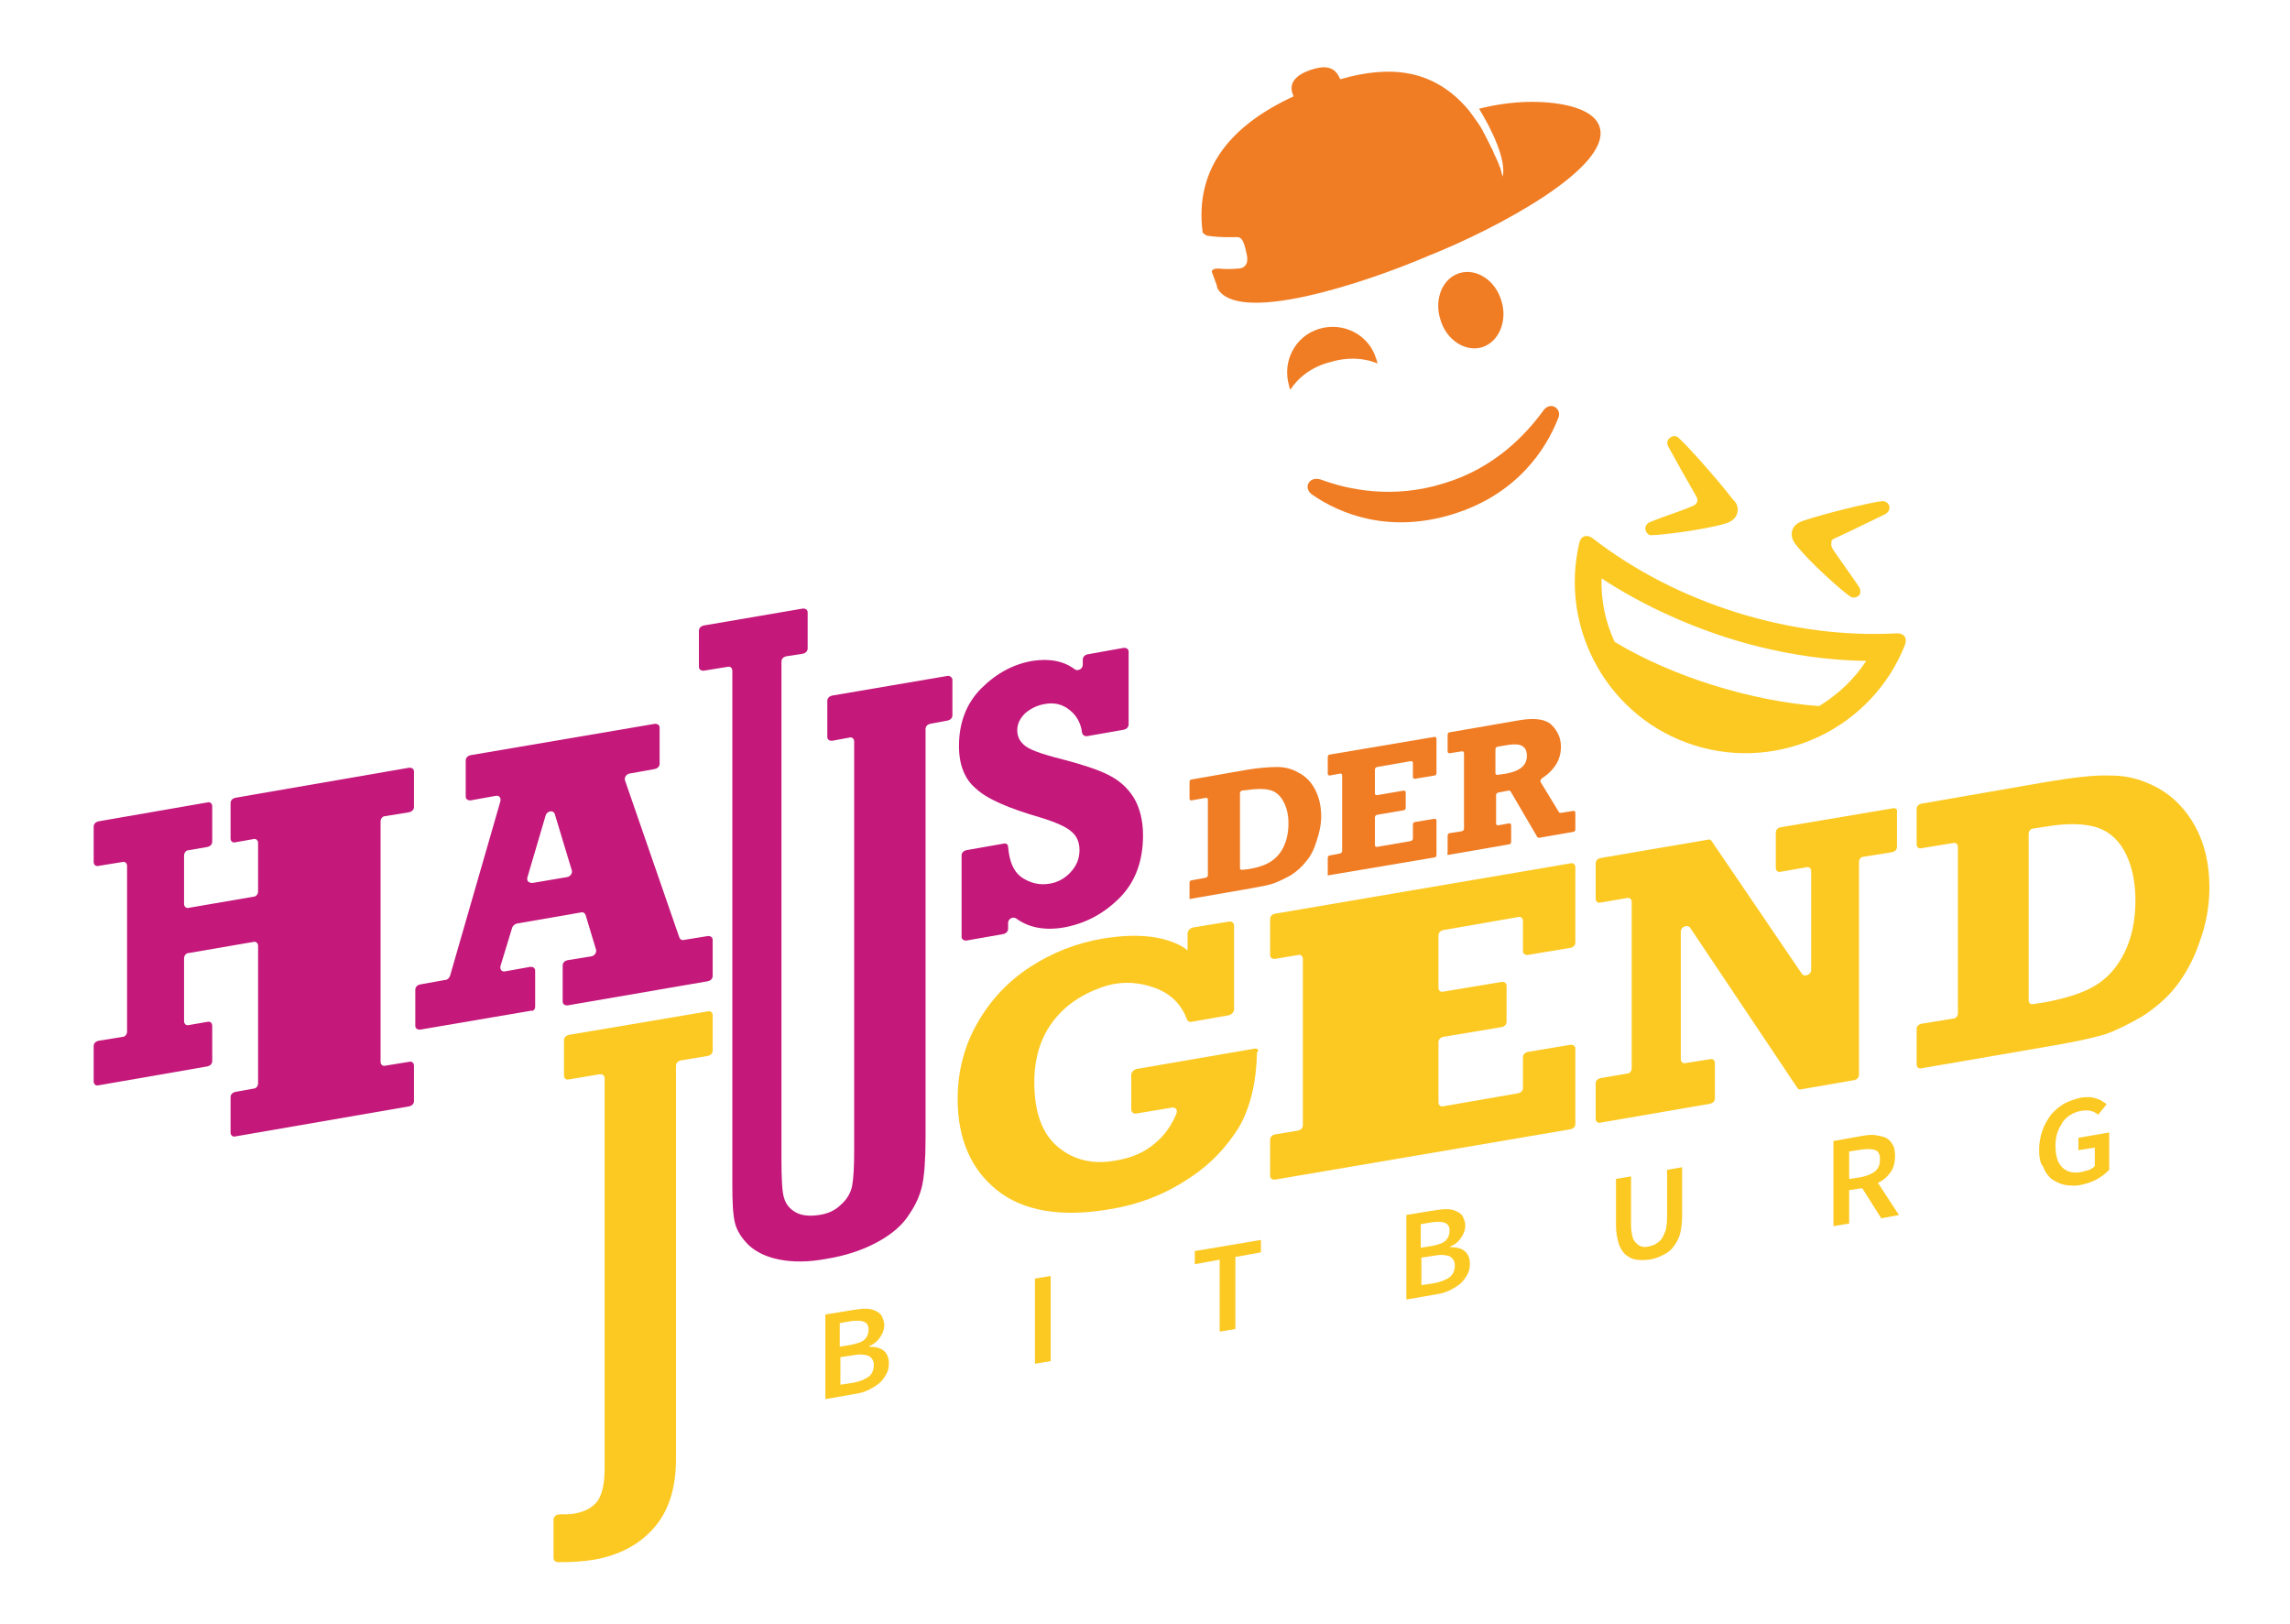 <?xml version="1.0" encoding="utf-8"?>
<!-- Generator: Adobe Illustrator 22.1.0, SVG Export Plug-In . SVG Version: 6.00 Build 0)  -->
<svg version="1.1" id="Ebene_1" xmlns="http://www.w3.org/2000/svg" xmlns:xlink="http://www.w3.org/1999/xlink" x="0px" y="0px"
	 viewBox="0 0 349.6 248" style="enable-background:new 0 0 349.6 248;" xml:space="preserve">
<style type="text/css">
	.st0{fill:#C4187B;}
	.st1{fill:#FCC923;}
	.st2{fill:#F07D24;}
</style>
<path class="st0" d="M62.5,117.2l-26.6,4.6c-0.4,0.1-0.7,0.4-0.7,0.8v5.4c0,0.4,0.3,0.7,0.7,0.6l2.8-0.5c0.4-0.1,0.7,0.2,0.7,0.6
	v7.4c0,0.4-0.3,0.8-0.7,0.8l-9.9,1.7c-0.4,0.1-0.7-0.2-0.7-0.6v-7.4c0-0.4,0.3-0.8,0.7-0.8l2.9-0.5c0.4-0.1,0.7-0.4,0.7-0.8v-5.4
	c0-0.4-0.3-0.7-0.7-0.6l-16.7,2.9c-0.4,0.1-0.7,0.4-0.7,0.8v5.4c0,0.4,0.3,0.7,0.7,0.6l3.7-0.6c0.4-0.1,0.7,0.2,0.7,0.6v25.3
	c0,0.4-0.3,0.8-0.7,0.8l-3.7,0.6c-0.4,0.1-0.7,0.4-0.7,0.8v5.4c0,0.4,0.3,0.7,0.7,0.6l16.7-2.9c0.4-0.1,0.7-0.4,0.7-0.8v-5.4
	c0-0.4-0.3-0.7-0.7-0.6l-2.9,0.5c-0.4,0.1-0.7-0.2-0.7-0.6v-9.6c0-0.4,0.3-0.8,0.7-0.8l9.9-1.7c0.4-0.1,0.7,0.2,0.7,0.6v21
	c0,0.4-0.3,0.8-0.7,0.8l-2.8,0.5c-0.4,0.1-0.7,0.4-0.7,0.8v5.4c0,0.4,0.3,0.7,0.7,0.6l26.6-4.6c0.4-0.1,0.7-0.4,0.7-0.8v-5.4
	c0-0.4-0.3-0.7-0.7-0.6l-3.7,0.6c-0.4,0.1-0.7-0.2-0.7-0.6v-36.7c0-0.4,0.3-0.8,0.7-0.8l3.7-0.6c0.4-0.1,0.7-0.4,0.7-0.8v-5.4
	C63.2,117.4,62.9,117.2,62.5,117.2z"/>
<path class="st0" d="M81.7,153.7v-5.5c0-0.4-0.3-0.6-0.7-0.6l-3.9,0.7c-0.5,0.1-0.8-0.3-0.7-0.8l1.8-5.9c0.1-0.3,0.4-0.5,0.7-0.6
	l9.8-1.7c0.3-0.1,0.6,0.1,0.7,0.4l1.6,5.3c0.1,0.4-0.2,0.9-0.7,1l-3.7,0.6c-0.4,0.1-0.7,0.4-0.7,0.8v5.5c0,0.4,0.3,0.6,0.7,0.6
	l21.5-3.7c0.4-0.1,0.7-0.4,0.7-0.8v-5.5c0-0.4-0.3-0.6-0.7-0.6l-3.7,0.6c-0.3,0.1-0.6-0.1-0.7-0.4l-8.3-24c-0.1-0.4,0.2-0.9,0.7-1
	l3.9-0.7c0.4-0.1,0.7-0.4,0.7-0.8v-5.5c0-0.4-0.3-0.6-0.7-0.6l-28.2,4.8c-0.4,0.1-0.7,0.4-0.7,0.8v5.5c0,0.4,0.3,0.6,0.7,0.6
	l3.9-0.7c0.5-0.1,0.8,0.3,0.7,0.8l-7.7,26.7c-0.1,0.3-0.4,0.6-0.7,0.6l-3.9,0.7c-0.4,0.1-0.7,0.4-0.7,0.8v5.5c0,0.4,0.3,0.6,0.7,0.6
	l17-2.9C81.4,154.4,81.7,154.1,81.7,153.7z M80.5,134l2.8-9.5c0.2-0.7,1.2-0.9,1.4-0.2l2.6,8.6c0.1,0.4-0.2,0.9-0.7,1l-5.3,0.9
	C80.7,134.8,80.4,134.5,80.5,134z"/>
<path class="st0" d="M144.6,103.2l-17.6,3c-0.4,0.1-0.7,0.4-0.7,0.8v5.5c0,0.4,0.3,0.6,0.7,0.6l2.7-0.5c0.4-0.1,0.7,0.2,0.7,0.6
	v62.5c0,2.4-0.1,4.2-0.3,5.3c-0.2,1.1-0.8,2.1-1.7,2.9c-0.9,0.9-2,1.4-3.4,1.6c-1.4,0.2-2.6,0.1-3.5-0.4c-0.9-0.5-1.5-1.2-1.8-2.2
	c-0.3-0.9-0.4-2.9-0.4-6v-75.9c0-0.4,0.3-0.7,0.7-0.8l2.6-0.4c0.4-0.1,0.7-0.4,0.7-0.8v-5.5c0-0.4-0.3-0.6-0.7-0.6l-15.2,2.6
	c-0.4,0.1-0.7,0.4-0.7,0.8v5.5c0,0.4,0.3,0.6,0.7,0.6l3.7-0.6c0.4-0.1,0.7,0.2,0.7,0.6v78.4c0,2.8,0.1,4.7,0.4,5.9
	c0.3,1.2,1,2.3,2.1,3.4c1.1,1,2.6,1.8,4.7,2.2c2,0.4,4.4,0.4,7.1-0.1c3.1-0.5,5.7-1.4,7.9-2.6c2.2-1.2,3.8-2.6,4.8-4.2
	c1.1-1.6,1.7-3.1,2-4.5c0.3-1.4,0.5-3.8,0.5-7.1v-62.5c0-0.4,0.3-0.7,0.7-0.8l2.7-0.5c0.4-0.1,0.7-0.4,0.7-0.8v-5.5
	C145.3,103.4,145,103.1,144.6,103.2z"/>
<path class="st0" d="M158.8,124.8c2.3,0.7,3.9,1.4,4.7,2.1c0.9,0.7,1.3,1.7,1.3,2.9c0,1.2-0.4,2.3-1.3,3.3c-0.9,1-2,1.6-3.2,1.8
	c-1.6,0.3-3.1-0.1-4.4-1c-1.2-0.9-1.8-2.4-2-4.6c0-0.4-0.3-0.6-0.7-0.5l-5.7,1c-0.4,0.1-0.7,0.4-0.7,0.8V143c0,0.4,0.3,0.6,0.7,0.6
	l5.7-1c0.4-0.1,0.7-0.4,0.7-0.8v-0.9c0-0.6,0.7-1,1.2-0.7c1.9,1.4,4.3,1.9,7.3,1.4c3.3-0.6,6.1-2.1,8.5-4.5c2.4-2.4,3.6-5.6,3.6-9.6
	c0-2.2-0.5-4.2-1.4-5.7c-1-1.6-2.3-2.7-3.9-3.5c-1.6-0.8-4-1.6-7.1-2.4c-3.2-0.8-5.1-1.5-5.8-2.2c-0.7-0.6-1-1.4-1-2.2
	c0-1,0.4-1.8,1.2-2.6c0.8-0.7,1.8-1.2,2.9-1.4c1.5-0.3,2.8,0,3.9,0.9c1,0.8,1.7,1.9,1.9,3.5c0.1,0.3,0.3,0.5,0.7,0.5l5.7-1
	c0.4-0.1,0.7-0.4,0.7-0.8V99.5c0-0.4-0.3-0.6-0.7-0.6l-5.6,1c-0.4,0.1-0.7,0.4-0.7,0.8v0.8c0,0.6-0.7,1-1.2,0.7
	c-1.7-1.3-3.9-1.7-6.5-1.3c-2.9,0.5-5.5,1.9-7.8,4.2c-2.3,2.3-3.4,5.3-3.4,8.8c0,2.9,0.9,5.1,2.6,6.5
	C150.7,122,154,123.4,158.8,124.8z"/>
<path class="st1" d="M239.8,131.8l-45.2,7.7c-0.4,0.1-0.7,0.4-0.7,0.8v5.5c0,0.4,0.3,0.6,0.7,0.6l3.6-0.6c0.4-0.1,0.7,0.2,0.7,0.6
	v25.4c0,0.4-0.3,0.7-0.7,0.8l-3.6,0.6c-0.4,0.1-0.7,0.4-0.7,0.8v5.5c0,0.4,0.3,0.6,0.7,0.6l45.2-7.7c0.4-0.1,0.7-0.4,0.7-0.8v-11.5
	c0-0.4-0.3-0.6-0.7-0.6l-6.6,1.1c-0.4,0.1-0.7,0.4-0.7,0.8v4.7c0,0.4-0.3,0.7-0.7,0.8l-11.5,2c-0.4,0.1-0.7-0.2-0.7-0.6v-9.2
	c0-0.4,0.3-0.7,0.7-0.8l9-1.5c0.4-0.1,0.7-0.4,0.7-0.8v-5.5c0-0.4-0.3-0.6-0.7-0.6l-9,1.5c-0.4,0.1-0.7-0.2-0.7-0.6v-8
	c0-0.4,0.3-0.7,0.7-0.8l11.5-2c0.4-0.1,0.7,0.2,0.7,0.6v4.6c0,0.4,0.3,0.6,0.7,0.6l6.6-1.1c0.4-0.1,0.7-0.4,0.7-0.8v-11.5
	C240.5,132,240.2,131.7,239.8,131.8z"/>
<path class="st1" d="M289,123.4l-17.2,2.9c-0.4,0.1-0.7,0.4-0.7,0.8v5.4c0,0.4,0.3,0.7,0.7,0.6l4-0.7c0.4-0.1,0.7,0.2,0.7,0.6v15.1
	c0,0.7-1,1.1-1.4,0.6l-13.8-20.3c-0.1-0.2-0.4-0.3-0.6-0.2l-16.4,2.8c-0.4,0.1-0.7,0.4-0.7,0.8v5.4c0,0.4,0.3,0.7,0.7,0.6l4.1-0.7
	c0.4-0.1,0.7,0.2,0.7,0.6v25.4c0,0.4-0.3,0.8-0.7,0.8l-4.1,0.7c-0.4,0.1-0.7,0.4-0.7,0.8v5.4c0,0.4,0.3,0.7,0.7,0.6l16.8-2.9
	c0.4-0.1,0.7-0.4,0.7-0.8v-5.4c0-0.4-0.3-0.7-0.7-0.6l-3.8,0.6c-0.4,0.1-0.7-0.2-0.7-0.6v-19.5c0-0.7,1-1.1,1.4-0.6l16.4,24.5
	c0.1,0.2,0.4,0.3,0.6,0.2l8.1-1.4c0.4-0.1,0.7-0.4,0.7-0.8v-32.5c0-0.4,0.3-0.8,0.7-0.8l4.4-0.7c0.4-0.1,0.7-0.4,0.7-0.8V124
	C289.7,123.6,289.4,123.3,289,123.4z"/>
<path class="st1" d="M335.2,126.3c-1.4-2.6-3.3-4.6-5.6-5.9c-2.3-1.3-4.7-2-7.3-2c-2.5-0.1-5.9,0.3-10,1l-19,3.3
	c-0.4,0.1-0.7,0.4-0.7,0.8v5.4c0,0.4,0.3,0.7,0.7,0.6l4.9-0.8c0.4-0.1,0.7,0.2,0.7,0.6v25.4c0,0.4-0.3,0.8-0.7,0.8l-4.9,0.8
	c-0.4,0.1-0.7,0.4-0.7,0.8v5.4c0,0.4,0.3,0.7,0.7,0.6l20.3-3.5c3.5-0.6,6.1-1.2,7.8-1.7c1.7-0.6,3.5-1.5,5.6-2.7
	c2-1.3,3.8-2.8,5.2-4.6c1.4-1.8,2.7-4.1,3.6-6.8c1-2.7,1.5-5.5,1.5-8.3C337.3,132,336.6,128.9,335.2,126.3z M324.3,145.5
	c-1.1,2.2-2.6,3.9-4.5,5c-1.8,1.1-4.4,1.9-7.5,2.5l-1.9,0.3c-0.4,0.1-0.7-0.2-0.7-0.6v-25.4c0-0.4,0.3-0.8,0.7-0.8l1.9-0.3
	c3-0.5,5.4-0.5,7.4,0c1.9,0.5,3.5,1.7,4.6,3.7c1.1,2,1.7,4.5,1.7,7.6C326,140.6,325.4,143.3,324.3,145.5z"/>
<path class="st2" d="M181.9,137.2l9.2-1.6c1.6-0.3,2.8-0.5,3.5-0.8c0.8-0.3,1.6-0.7,2.5-1.2c0.9-0.6,1.7-1.3,2.3-2.1
	c0.7-0.8,1.2-1.8,1.6-3.1c0.4-1.2,0.7-2.5,0.7-3.7c0-1.6-0.3-2.9-0.9-4.1c-0.6-1.2-1.5-2.1-2.5-2.6c-1-0.6-2.1-0.9-3.3-0.9
	c-1.1,0-2.7,0.1-4.5,0.4l-8.6,1.5c-0.2,0-0.3,0.2-0.3,0.4v2.5c0,0.2,0.1,0.3,0.3,0.3l2.2-0.4c0.2,0,0.3,0.1,0.3,0.3v11.5
	c0,0.2-0.1,0.3-0.3,0.4l-2.2,0.4c-0.2,0-0.3,0.2-0.3,0.4v2.5C181.6,137.2,181.7,137.3,181.9,137.2z M189.3,121.1
	c0-0.2,0.1-0.3,0.3-0.4l0.9-0.1c1.3-0.2,2.5-0.2,3.3,0c0.9,0.2,1.6,0.8,2.1,1.7c0.5,0.9,0.8,2,0.8,3.4c0,1.5-0.3,2.7-0.8,3.7
	c-0.5,1-1.2,1.7-2,2.2c-0.8,0.5-2,0.9-3.4,1.1l-0.9,0.1c-0.2,0-0.3-0.1-0.3-0.3V121.1z"/>
<path class="st2" d="M203,133.6l16-2.7c0.2,0,0.3-0.2,0.3-0.4v-5.2c0-0.2-0.1-0.3-0.3-0.3l-3,0.5c-0.2,0-0.3,0.2-0.3,0.4v2.1
	c0,0.2-0.1,0.3-0.3,0.4l-5.2,0.9c-0.2,0-0.3-0.1-0.3-0.3v-4.2c0-0.2,0.1-0.3,0.3-0.4l4.1-0.7c0.2,0,0.3-0.2,0.3-0.4V121
	c0-0.2-0.1-0.3-0.3-0.3l-4.1,0.7c-0.2,0-0.3-0.1-0.3-0.3v-3.6c0-0.2,0.1-0.3,0.3-0.4l5.2-0.9c0.2,0,0.3,0.1,0.3,0.3v2.1
	c0,0.2,0.1,0.3,0.3,0.3l3-0.5c0.2,0,0.3-0.2,0.3-0.4v-5.2c0-0.2-0.1-0.3-0.3-0.3l-16,2.7c-0.2,0-0.3,0.2-0.3,0.4v2.5
	c0,0.2,0.1,0.3,0.3,0.3l1.6-0.3c0.2,0,0.3,0.1,0.3,0.3v11.5c0,0.2-0.1,0.3-0.3,0.4l-1.6,0.3c-0.2,0-0.3,0.2-0.3,0.4v2.5
	C202.6,133.6,202.8,133.7,203,133.6z"/>
<path class="st2" d="M221.2,130.5l9.2-1.6c0.2,0,0.3-0.2,0.3-0.4v-2.5c0-0.2-0.1-0.3-0.3-0.3l-1.7,0.3c-0.2,0-0.3-0.1-0.3-0.3v-4.3
	c0-0.2,0.1-0.3,0.3-0.4l1.6-0.3c0.1,0,0.2,0,0.3,0.1l4.1,7c0.1,0.1,0.2,0.1,0.3,0.1l5.2-0.9c0.2,0,0.3-0.2,0.3-0.4v-2.5
	c0-0.2-0.1-0.3-0.3-0.3l-1.9,0.3c-0.1,0-0.2,0-0.3-0.1l-2.8-4.6c-0.1-0.1,0-0.3,0.1-0.5c2-1.3,3-2.9,3-4.9c0-1.3-0.5-2.4-1.4-3.3
	c-0.9-0.9-2.5-1.1-4.6-0.8l-11,1.9c-0.2,0-0.3,0.2-0.3,0.4v2.5c0,0.2,0.1,0.3,0.3,0.3l1.9-0.3c0.2,0,0.3,0.1,0.3,0.3v11.5
	c0,0.2-0.1,0.3-0.3,0.4l-1.9,0.3c-0.2,0-0.3,0.2-0.3,0.4v2.5C220.9,130.4,221,130.6,221.2,130.5z M228.3,114.4
	c0-0.2,0.1-0.3,0.3-0.4l1.8-0.3c0.8-0.1,1.5-0.1,2,0.2c0.5,0.3,0.7,0.8,0.7,1.5c0,1.4-1,2.3-3.1,2.7l-1.4,0.2
	c-0.2,0-0.3-0.1-0.3-0.3V114.4z"/>
<path class="st1" d="M191.5,160.1l-18,3.1c-0.4,0.1-0.8,0.5-0.8,0.9v5.3c0,0.4,0.4,0.7,0.8,0.6l5.4-0.9c0.6-0.1,0.9,0.4,0.7,0.9
	c-0.7,1.7-1.7,3.2-3.1,4.4c-1.7,1.5-3.7,2.4-6.3,2.8c-3.4,0.6-6.3-0.1-8.7-2.1c-2.4-2-3.6-5.3-3.6-9.9c0-4.9,1.7-8.8,5.2-11.7
	c0.1-0.1,0.3-0.2,0.4-0.3c0.9-0.7,3.5-2.4,6.7-3c2.4-0.4,4.7,0,6.8,0.9c2,0.9,3.4,2.4,4.2,4.5c0,0,0.1,0.5,0.7,0.4l5.7-1
	c0.4-0.1,0.8-0.5,0.8-0.9v-12.8c0-0.4-0.4-0.7-0.8-0.6l-5.5,0.9c-0.4,0.1-0.8,0.5-0.8,0.9l0,2.6c0,0-0.6-0.5-1.2-0.8
	c-3-1.5-6.9-1.8-11.8-1c-4,0.7-7.6,2.1-11,4.3c-3.4,2.2-6.1,5.1-8.1,8.6c-2,3.5-3,7.4-3,11.6c0,6,2,10.7,6,13.9
	c4,3.2,9.8,4.2,17.3,2.9c4.3-0.7,8.2-2.2,11.7-4.5c3.5-2.2,6.1-5,8-8.1c1.7-3,2.6-6.8,2.7-11.3C192.3,160.3,191.9,160,191.5,160.1z"
	/>
<path class="st1" d="M84.5,237.8V232c0-0.4,0.4-0.8,0.9-0.8c0.8,0,1.6,0,2.2-0.1c1.7-0.3,2.8-0.9,3.6-1.9c0.7-1,1.1-2.6,1.1-4.9
	v-59.7c0-0.4-0.3-0.6-0.7-0.6l-4.8,0.8c-0.4,0.1-0.7-0.2-0.7-0.6v-5.4c0-0.4,0.3-0.7,0.7-0.8l21.3-3.6c0.4-0.1,0.7,0.2,0.7,0.6v5.4
	c0,0.4-0.3,0.7-0.7,0.8l-4.2,0.7c-0.4,0.1-0.7,0.4-0.7,0.8v60c0,4.5-1.1,8-3.4,10.6c-2.2,2.5-5.2,4.1-9,4.8
	c-1.7,0.3-3.6,0.4-5.7,0.4C84.7,238.4,84.5,238.2,84.5,237.8z"/>
<path class="st1" d="M265.2,78.4c-0.2,0.7-0.8,1.2-1.7,1.5c-3.3,1-9.9,1.8-11.3,1.8c-0.1,0-0.2,0-0.3,0c-0.3-0.1-0.6-0.4-0.7-0.8
	c-0.1-0.5,0.2-1,0.7-1.2c0.3-0.1,1-0.4,1.8-0.7c1.5-0.5,3.4-1.2,4.6-1.7c0.6-0.2,0.7-0.5,0.8-0.7c0.1-0.3,0-0.6-0.3-1.1
	c-1-1.7-3.3-5.8-4.1-7.3c-0.3-0.5-0.2-1.1,0.3-1.4c0.4-0.3,0.9-0.3,1.2,0c1.1,0.9,6.2,6.6,8.3,9.4C265.3,76.9,265.4,77.7,265.2,78.4
	z M280.3,82.1c1.8-0.8,6-2.9,7.5-3.6c0.5-0.3,0.8-0.8,0.6-1.3c-0.1-0.4-0.6-0.7-1-0.7c-1.4,0.1-8.9,1.9-12.1,3
	c-0.9,0.3-1.5,0.8-1.7,1.5c-0.2,0.7,0,1.5,0.6,2.2c2.1,2.7,7.1,7.1,8.3,7.9c0.1,0,0.2,0.1,0.2,0.1c0.3,0.1,0.7,0,1-0.2
	c0.4-0.3,0.4-0.9,0.1-1.4c-0.2-0.3-0.6-0.9-1.1-1.6c-0.9-1.3-2.1-3-2.8-4c-0.3-0.5-0.4-0.8-0.3-1.1
	C279.5,82.5,279.8,82.3,280.3,82.1z M258.7,113.8c-13.1-4.1-20.7-17.7-17.6-30.9c0.2-1,1.1-1.5,2.2-0.6c6.1,4.7,13.5,8.6,21.8,11.2
	c8.3,2.6,16.6,3.6,24.3,3.2c1.4-0.1,1.8,0.8,1.4,1.8C285.8,111.1,271.8,117.9,258.7,113.8z M277.7,107.8c2.8-1.7,5.3-4,7.2-6.9
	c-7-0.1-14.1-1.3-21.1-3.5c-6.9-2.2-13.5-5.3-19.3-9.1c-0.1,3.4,0.6,6.7,2,9.7c4.5,2.7,9.6,4.9,15,6.6
	C267,106.3,272.4,107.4,277.7,107.8z"/>
<path class="st2" d="M221.8,78.5c9.7-3,14.2-9.8,16.1-14.7c0.3-0.7,0-1.4-0.6-1.7c-0.6-0.3-1.3,0-1.7,0.6
	c-2.7,3.7-7.5,8.8-15.2,11.1c-7.7,2.4-14.5,1-18.8-0.6c-0.7-0.2-1.4-0.1-1.8,0.5c-0.4,0.6-0.1,1.4,0.5,1.8
	C204.6,78.5,212.1,81.5,221.8,78.5z M222.8,41.7c2.6-0.8,5.5,1.1,6.4,4.2c1,3.1-0.4,6.3-2.9,7.1c-2.6,0.8-5.5-1.1-6.4-4.2
	C218.9,45.7,220.2,42.5,222.8,41.7z M197,59.5c-0.1-0.2-0.2-0.4-0.2-0.6c-1.1-3.7,0.9-7.6,4.6-8.7c3.7-1.1,7.6,0.9,8.7,4.6
	c0.1,0.2,0.1,0.4,0.2,0.7c-2.1-0.9-4.7-1-7.3-0.2C200.3,56,198.2,57.6,197,59.5z"/>
<path class="st2" d="M244.1,19.1c-0.7-1.7-3-2.6-4.8-3c-3.6-0.8-8.4-0.8-13.5,0.5c1.9,3.1,4.2,7.8,3.6,10.4c0-0.1,0-0.2-0.1-0.3
	c0,0,0-0.1,0-0.1c0-0.1-0.1-0.2-0.1-0.3c0,0,0,0,0-0.1c0-0.1-0.1-0.2-0.1-0.3c0,0,0-0.1,0-0.1c0-0.1-0.1-0.3-0.2-0.4
	c0,0,0-0.1,0-0.1c-0.1-0.2-0.1-0.3-0.2-0.5c-0.2-0.5-0.4-0.9-0.6-1.3c-0.1-0.2-0.1-0.3-0.2-0.5c-0.1-0.3-0.3-0.5-0.4-0.8
	c-0.1-0.2-0.2-0.4-0.3-0.6c-0.1-0.2-0.2-0.4-0.3-0.6c-0.1-0.2-0.2-0.4-0.3-0.6c-0.1-0.1-0.2-0.3-0.2-0.4c-0.5-0.9-1.1-1.7-1.6-2.4
	l0,0c-0.2-0.3-0.4-0.5-0.6-0.8c0,0,0,0,0,0l0,0c-5.3-6.3-12-6.9-19.6-4.7c0-0.1-0.1-0.2-0.1-0.2c-0.8-1.9-2.5-1.9-4.5-1.2
	c-2,0.7-3.4,1.9-2.6,3.8c0,0.1,0.1,0.2,0.1,0.2c-9.3,4.3-15.2,10.8-13.9,20.8c0.3,0.3,0.6,0.5,0.8,0.5c2.1,0.3,3.8,0.2,4.3,0.2
	c0.7,0,1.1,0.1,1.6,2.5c0.6,2.4-1.3,2.3-1.3,2.3c-1.1,0.1-2.1,0.1-2.9,0l0,0c0,0-1.1-0.1-1.1,0.5c0.2,0.6,0.5,1.3,0.7,1.9
	c0,0.1,0.1,0.2,0.1,0.3c0,0,0,0.1,0,0.1c0,0,0,0,0,0.1c0,0,0,0,0,0c2.9,5.8,22.4-0.6,32.4-4.9C228.3,35,246.7,25.3,244.1,19.1z"/>
<g>
	<path class="st1" d="M125.9,200.7l4.3-0.7c0.7-0.1,1.3-0.2,1.9-0.2c0.6,0,1.1,0.1,1.5,0.3c0.4,0.2,0.8,0.4,1,0.8
		c0.2,0.4,0.4,0.9,0.4,1.4c0,0.6-0.2,1.2-0.6,1.8c-0.4,0.6-0.9,1.1-1.7,1.4v0.1c1,0,1.7,0.2,2.2,0.6c0.5,0.4,0.8,1.1,0.8,1.9
		c0,0.6-0.1,1.2-0.4,1.7c-0.3,0.5-0.6,1-1.1,1.4c-0.5,0.4-1,0.7-1.6,1c-0.6,0.3-1.3,0.5-2,0.6l-4.6,0.8V200.7z M130,205.3
		c0.9-0.2,1.6-0.4,2-0.8c0.4-0.4,0.6-0.9,0.6-1.5c0-0.6-0.2-1-0.7-1.2c-0.4-0.2-1.1-0.2-2-0.1l-1.7,0.3v3.6L130,205.3z M130.3,211.1
		c1-0.2,1.7-0.5,2.3-0.9c0.5-0.4,0.8-1,0.8-1.8c0-0.7-0.3-1.1-0.8-1.4c-0.5-0.2-1.3-0.3-2.3-0.1l-2,0.3v4.2L130.3,211.1z"/>
	<path class="st1" d="M158,195.2l2.4-0.4v13l-2.4,0.4V195.2z"/>
	<path class="st1" d="M186.3,192.3l-3.9,0.7V191l10.1-1.7v1.9l-3.9,0.7v11l-2.4,0.4V192.3z"/>
	<path class="st1" d="M214.6,185.5l4.3-0.7c0.7-0.1,1.3-0.2,1.9-0.2c0.6,0,1.1,0.1,1.5,0.3c0.4,0.2,0.8,0.4,1,0.8
		c0.2,0.4,0.4,0.9,0.4,1.4c0,0.6-0.2,1.2-0.6,1.8c-0.4,0.6-0.9,1.1-1.7,1.4v0.1c1,0,1.7,0.2,2.2,0.6c0.5,0.4,0.8,1.1,0.8,1.9
		c0,0.6-0.1,1.2-0.4,1.7c-0.3,0.5-0.6,1-1.1,1.4c-0.5,0.4-1,0.7-1.6,1c-0.6,0.3-1.3,0.5-2,0.6l-4.6,0.8V185.5z M218.7,190.2
		c0.9-0.2,1.6-0.4,2-0.8c0.4-0.4,0.6-0.9,0.6-1.5c0-0.6-0.2-1-0.7-1.2c-0.4-0.2-1.1-0.2-2-0.1l-1.7,0.3v3.6L218.7,190.2z M219,195.9
		c1-0.2,1.7-0.5,2.3-0.9c0.5-0.4,0.8-1,0.8-1.8c0-0.7-0.3-1.1-0.8-1.4c-0.5-0.2-1.3-0.3-2.3-0.1l-2,0.3v4.2L219,195.9z"/>
	<path class="st1" d="M246.6,180l2.4-0.4v7.4c0,0.7,0.1,1.3,0.2,1.7c0.1,0.5,0.3,0.8,0.6,1.1s0.5,0.4,0.8,0.5c0.3,0.1,0.7,0.1,1.1,0
		c0.4-0.1,0.8-0.2,1.1-0.4c0.3-0.2,0.6-0.4,0.9-0.8c0.2-0.3,0.4-0.8,0.6-1.3c0.1-0.5,0.2-1.1,0.2-1.8v-7.4l2.3-0.4v7.3
		c0,1.1-0.1,2-0.3,2.8c-0.2,0.8-0.6,1.5-1,2c-0.4,0.6-1,1-1.6,1.3c-0.6,0.3-1.3,0.6-2.1,0.7c-0.8,0.1-1.5,0.1-2.1,0
		c-0.6-0.1-1.1-0.4-1.6-0.8c-0.4-0.4-0.8-1-1-1.7c-0.2-0.7-0.4-1.6-0.4-2.7V180z"/>
	<path class="st1" d="M287.2,186l-2.9-4.6l-2,0.3v5.1l-2.4,0.4v-13l4.5-0.8c0.7-0.1,1.3-0.2,1.9-0.1s1.1,0.2,1.6,0.4
		c0.4,0.2,0.8,0.6,1,1c0.3,0.4,0.4,1,0.4,1.8c0,1-0.2,1.8-0.7,2.5c-0.5,0.7-1.1,1.2-1.9,1.6l3.2,4.9L287.2,186z M282.3,180l1.9-0.3
		c0.9-0.2,1.6-0.5,2.1-0.9c0.5-0.5,0.7-1,0.7-1.8c0-0.8-0.2-1.2-0.7-1.4c-0.5-0.2-1.2-0.2-2.1-0.1l-1.9,0.3V180z"/>
	<path class="st1" d="M311.3,175.5c0-1.1,0.2-2,0.5-2.9c0.3-0.9,0.8-1.7,1.3-2.4c0.6-0.7,1.2-1.2,2-1.7c0.8-0.4,1.6-0.7,2.5-0.9
		c0.5-0.1,0.9-0.1,1.3-0.1c0.4,0,0.8,0.1,1.1,0.2c0.3,0.1,0.6,0.2,0.9,0.4c0.3,0.2,0.5,0.3,0.7,0.5l-1.3,1.6
		c-0.3-0.3-0.7-0.5-1.1-0.6c-0.4-0.1-0.9-0.1-1.5,0c-0.6,0.1-1.1,0.3-1.6,0.6c-0.5,0.3-0.9,0.7-1.2,1.1c-0.3,0.5-0.6,1-0.8,1.6
		c-0.2,0.6-0.3,1.3-0.3,2c0,1.5,0.3,2.6,1,3.3c0.7,0.7,1.7,1,3.1,0.7c0.4-0.1,0.7-0.2,1.1-0.3c0.3-0.2,0.6-0.3,0.8-0.6v-2.8
		l-2.5,0.4v-1.9l4.7-0.8v5.7c-0.5,0.5-1.1,1-1.8,1.4c-0.7,0.4-1.6,0.7-2.5,0.9c-0.9,0.2-1.7,0.1-2.5,0c-0.8-0.2-1.4-0.5-2-0.9
		c-0.6-0.5-1-1.1-1.3-1.9C311.4,177.5,311.3,176.5,311.3,175.5z"/>
</g>
</svg>
